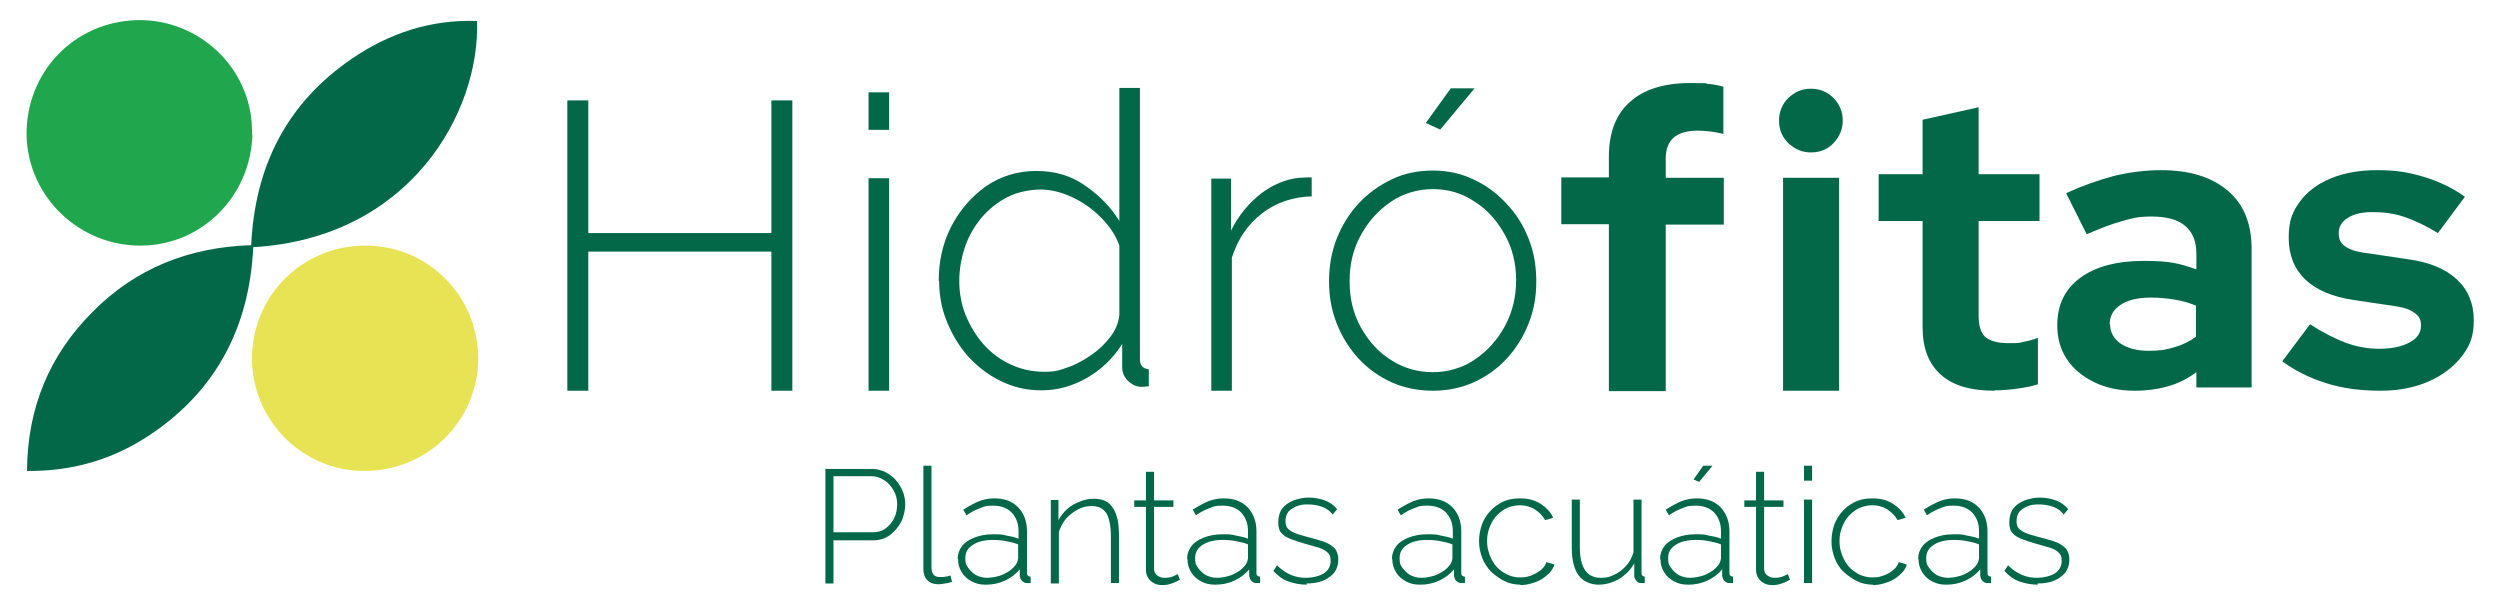 <?xml version="1.0" encoding="UTF-8"?>
<svg id="Capa_1" data-name="Capa 1" xmlns="http://www.w3.org/2000/svg" version="1.1" viewBox="0 0 620 150">
  <defs>
    <style>
      .cls-1 {
        fill: #e8e355;
      }

      .cls-1, .cls-2, .cls-3 {
        stroke-width: 0px;
      }

      .cls-2 {
        fill: #20a74d;
      }

      .cls-3 {
        fill: #026847;
      }
    </style>
  </defs>
  <g>
    <path class="cls-3" d="M118.3,5.2c.8,22.4-16.4,53.8-55.5,56.1-.9,19.6-9.1,35.6-25.7,46.6-9,6-19,9-30.4,8.9.1-15.6,5.5-28.7,16.3-39.5,10.7-10.8,23.9-16,39.3-16.5.9-19.5,8.8-35.2,24.9-46.2,9.2-6.3,19.5-9.8,31.1-9.4Z"/>
    <path class="cls-1" d="M90.6,60.9c15.5,0,27.9,12.4,28,27.9,0,15.5-12.5,28-28.3,28-15.4,0-27.9-12.7-27.8-28.1.1-15.5,12.6-27.8,28.1-27.8Z"/>
    <path class="cls-2" d="M62.6,33.3c-.4,15.8-13.2,28.1-28.7,27.6-15.5-.5-27.7-13.4-27.3-28.6.5-15.8,13.2-27.7,28.9-27.3,15.3.5,27.4,13.2,27,28.3Z"/>
  </g>
  <path class="cls-3" d="M399,96.9v-41.3h-11.8v-11.6h11.8v-5.1c0-5.9,1.7-10.5,5.2-13.6,3.4-3.1,8.4-4.7,14.9-4.7s2.9,0,4.4.2c1.5.1,2.8.4,3.9.7v11.7c-1.3-.3-2.4-.5-3.3-.6-.9-.1-2-.2-3.1-.2-2.6,0-4.6.6-5.9,1.7-1.3,1.1-2,2.9-2,5.2v4.8h14.4v11.6h-14.4v41.3h-13.9Z"/>
  <path class="cls-3" d="M449.1,37.8c-2.2,0-4-.8-5.6-2.3-1.6-1.6-2.3-3.4-2.3-5.6s.8-4.1,2.3-5.6c1.6-1.5,3.4-2.3,5.6-2.3s4.1.8,5.6,2.3,2.3,3.4,2.3,5.6-.8,4-2.3,5.6c-1.5,1.6-3.4,2.3-5.6,2.3ZM442.2,96.9v-52.8h13.9v52.8h-13.9Z"/>
  <path class="cls-3" d="M494.6,96.9c-5.9,0-10.3-1.3-13.3-4-3-2.7-4.5-6.6-4.5-11.7v-26.4h-10.9v-11.6h10.9v-13.5l13.9-3.1v16.6h15.1v11.6h-15.1v23.5c0,2.4.5,4.2,1.6,5.2,1.1,1,3,1.6,5.7,1.6s2.6,0,3.7-.3c1.1-.2,2.3-.5,3.7-1v11.5c-1.4.5-3.2.8-5.3,1.1-2.1.3-3.9.4-5.4.4Z"/>
  <path class="cls-3" d="M529.4,96.9c-3.8,0-7.1-.7-10-2.1-2.9-1.4-5.2-3.3-6.8-5.7-1.6-2.4-2.4-5.2-2.4-8.4,0-5.1,1.9-9,5.7-11.8,3.8-2.8,9.1-4.2,15.8-4.2s8.9.7,13,2.1v-3.9c0-3-.9-5.3-2.8-6.9-1.9-1.6-4.7-2.3-8.3-2.3s-4.6.4-7.2,1.1c-2.6.7-5.5,1.8-8.9,3.3l-5.1-10.2c4.2-1.9,8.2-3.3,12-4.3,3.8-.9,7.7-1.4,11.5-1.4,7.1,0,12.6,1.7,16.6,5.1,4,3.4,5.9,8.2,5.9,14.5v34.3h-13.7v-3.8c-2.2,1.6-4.5,2.8-7,3.5-2.5.7-5.2,1.1-8.2,1.1ZM523.3,80.4c0,2,.9,3.6,2.6,4.8,1.8,1.2,4.1,1.8,7,1.8s4.4-.3,6.4-.9c2-.6,3.7-1.4,5.3-2.6v-7.7c-1.7-.7-3.4-1.2-5.3-1.5-1.8-.3-3.8-.5-5.9-.5-3.2,0-5.7.6-7.5,1.8-1.8,1.2-2.7,2.8-2.7,4.8Z"/>
  <path class="cls-3" d="M590.3,96.9c-4.9,0-9.4-.6-13.5-1.9-4.1-1.3-7.7-3.1-10.8-5.4l6.9-9.2c3,2,6,3.5,8.8,4.6,2.8,1,5.6,1.5,8.4,1.5s5.6-.5,7.5-1.6c1.9-1,2.8-2.4,2.8-4.1s-.5-2.4-1.6-3.2c-1-.8-2.7-1.4-5-1.7l-10.1-1.5c-5.3-.8-9.3-2.5-12-5.1-2.7-2.6-4.1-6-4.1-10.3s.9-6.4,2.7-8.9c1.8-2.5,4.3-4.4,7.6-5.8,3.3-1.4,7.2-2.1,11.7-2.1s7.6.5,11.3,1.6c3.7,1.1,7.2,2.7,10.4,5l-6.7,9c-2.9-1.8-5.7-3.1-8.3-4s-5.3-1.2-8-1.2-4.5.5-6,1.4c-1.5.9-2.3,2.2-2.3,3.8s.5,2.5,1.6,3.3c1.1.8,2.9,1.4,5.6,1.7l10,1.5c5.3.7,9.3,2.4,12.1,5,2.8,2.6,4.2,6,4.2,10.1s-1,6.4-3,9c-2,2.6-4.8,4.7-8.2,6.2s-7.4,2.3-11.9,2.3Z"/>
  <path class="cls-3" d="M196.5,24.9v72h-5.2v-34.5h-45.4v34.5h-5.2V24.9h5.2v32.9h45.4V24.9h5.2Z"/>
  <path class="cls-3" d="M215.4,32.2v-9.3h5.1v9.3h-5.1ZM215.4,96.9v-52.7h5.1v52.7h-5.1Z"/>
  <path class="cls-3" d="M232.8,69.7c0-4.9,1-9.4,3.1-13.5,2.1-4.1,5-7.4,8.6-10,3.7-2.5,7.8-3.8,12.5-3.8s8.7,1.2,12.2,3.7c3.5,2.4,6.3,5.3,8.4,8.7V21.8h5.1v67.3c0,.8.2,1.4.6,1.8.4.4.9.6,1.6.7v4.2c-1.1.1-1.9.2-2.4.1-1.2-.2-2.2-.8-3-1.7-.8-.9-1.2-2-1.2-3v-5.9c-2.2,3.5-5.1,6.3-8.7,8.4-3.7,2.1-7.4,3.1-11.3,3.1s-7-.8-10.1-2.3c-3.1-1.5-5.8-3.6-8.1-6.1-2.3-2.6-4-5.5-5.3-8.7-1.3-3.2-1.9-6.6-1.9-10.1ZM277.6,78.2v-17.3c-.9-2.6-2.5-4.9-4.6-7-2.1-2.1-4.5-3.8-7.1-5-2.6-1.2-5.2-1.9-7.8-1.9s-5.8.6-8.3,1.9c-2.5,1.3-4.6,3-6.4,5.1-1.8,2.2-3.2,4.6-4.1,7.3-.9,2.7-1.4,5.5-1.4,8.4s.5,5.8,1.6,8.5c1.1,2.7,2.6,5.1,4.5,7.3,1.9,2.1,4.2,3.8,6.7,4.9,2.5,1.2,5.3,1.8,8.3,1.8s3.8-.4,5.8-1.1c2.1-.7,4-1.8,5.9-3.1,1.9-1.3,3.4-2.8,4.7-4.5,1.3-1.7,2-3.5,2.2-5.4Z"/>
  <path class="cls-3" d="M325.4,48.7c-4.7.1-8.9,1.5-12.4,4.2-3.5,2.7-6,6.3-7.5,11v33h-5.1v-52.6h4.9v12.9c1.8-3.7,4.3-6.7,7.3-9.1,3-2.3,6.3-3.7,9.6-4,.7,0,1.3-.1,1.8-.1h1.3v4.8Z"/>
  <path class="cls-3" d="M355.4,96.9c-3.7,0-7.2-.7-10.3-2.1-3.1-1.4-5.9-3.4-8.2-5.9-2.3-2.5-4.1-5.4-5.4-8.7-1.3-3.3-1.9-6.7-1.9-10.4s.6-7.3,1.9-10.6c1.3-3.3,3.1-6.2,5.4-8.7,2.3-2.5,5.1-4.5,8.2-6s6.5-2.2,10.2-2.2,7,.7,10.1,2.2c3.1,1.4,5.8,3.4,8.2,6,2.4,2.5,4.2,5.4,5.5,8.7,1.3,3.3,1.9,6.8,1.9,10.6s-.6,7.1-1.9,10.4c-1.3,3.3-3.1,6.2-5.4,8.7-2.3,2.5-5.1,4.5-8.2,5.9-3.1,1.4-6.5,2.1-10.2,2.1ZM334.7,69.8c0,4.2.9,8,2.8,11.4,1.9,3.4,4.3,6.1,7.5,8.1,3.1,2,6.6,3,10.3,3s7.3-1,10.4-3.1c3.1-2.1,5.6-4.8,7.5-8.3,1.9-3.5,2.8-7.3,2.8-11.4s-.9-7.9-2.8-11.3c-1.9-3.4-4.3-6.2-7.5-8.2-3.1-2.1-6.6-3.1-10.3-3.1s-7.3,1-10.4,3.1c-3.1,2.1-5.6,4.8-7.5,8.3-1.9,3.4-2.8,7.2-2.8,11.4ZM357.1,32.1l-3.5-1.6,6.2-8.6h5.9l-8.5,10.2Z"/>
  <g>
    <path class="cls-3" d="M204.7,144.6v-28.3h11.6c1.2,0,2.3.3,3.3.8,1,.5,1.9,1.2,2.6,2,.7.8,1.3,1.8,1.7,2.8.4,1,.6,2.1.6,3.2s-.3,2.9-1,4.3c-.7,1.3-1.6,2.4-2.8,3.3-1.2.9-2.6,1.3-4.2,1.3h-9.8v10.7h-2ZM206.7,132h9.8c1.2,0,2.3-.3,3.2-1,.9-.7,1.6-1.5,2.1-2.6.5-1.1.7-2.2.7-3.4s-.3-2.4-.9-3.4c-.6-1-1.3-1.9-2.3-2.5-.9-.6-2-1-3.1-1h-9.5v13.9Z"/>
    <path class="cls-3" d="M229,115.5h2v25.1c0,1,.2,1.6.6,2,.4.4.9.5,1.6.5s.9,0,1.3-.1c.5,0,.9-.2,1.2-.3l.4,1.6c-.5.2-1,.3-1.7.4-.7.1-1.2.2-1.7.2-1.1,0-2-.3-2.7-1-.7-.7-1-1.6-1-2.7v-25.7Z"/>
    <path class="cls-3" d="M237.5,138.6c0-1.2.4-2.3,1.1-3.2.7-.9,1.8-1.6,3.1-2.1,1.3-.5,2.8-.8,4.5-.8s2.2,0,3.3.3c1.1.2,2.2.4,3.1.8v-1.9c0-1.9-.6-3.4-1.7-4.6-1.1-1.1-2.6-1.7-4.6-1.7s-2.1.2-3.2.6c-1.1.4-2.3,1-3.4,1.8l-.8-1.4c1.4-.9,2.7-1.6,3.9-2.1,1.3-.5,2.5-.7,3.8-.7,2.5,0,4.4.7,5.9,2.2,1.4,1.5,2.2,3.4,2.2,6v10.2c0,.3,0,.6.2.7.1.2.4.3.7.3v1.6c-.2,0-.4,0-.6,0h-.4c-.5,0-.9-.3-1.2-.6-.3-.3-.4-.7-.5-1.2v-1.6c-1,1.2-2.2,2.1-3.7,2.8-1.5.7-3.1,1-4.7,1s-2.5-.3-3.5-.8c-1.1-.6-1.9-1.3-2.5-2.3s-.9-2-.9-3.2ZM251.7,140.3c.3-.3.5-.7.6-1,.1-.3.2-.6.2-.9v-3.4c-1-.4-2-.6-3-.8-1-.2-2.1-.3-3.2-.3-2.1,0-3.8.4-5,1.2-1.3.8-1.9,1.9-1.9,3.3s.2,1.7.7,2.4c.5.7,1.1,1.3,1.9,1.8.8.4,1.7.7,2.8.7s2.9-.3,4.1-.9c1.3-.6,2.2-1.3,2.9-2.2Z"/>
    <path class="cls-3" d="M277.5,144.6h-2v-11.5c0-2.6-.4-4.6-1.1-5.8-.8-1.2-2-1.8-3.6-1.8s-2.3.3-3.4.8c-1.1.6-2.1,1.3-3,2.3-.8,1-1.4,2.1-1.8,3.3v12.8h-2v-20.7h1.9v5c.6-1.1,1.3-2,2.2-2.8.9-.8,2-1.4,3.1-1.8,1.1-.5,2.3-.7,3.5-.7s2.1.2,2.9.6c.8.4,1.4,1,1.9,1.8.5.8.8,1.7,1.1,2.9.2,1.1.3,2.4.3,3.9v11.9Z"/>
    <path class="cls-3" d="M292.6,143.8c-.1,0-.4.2-.8.4-.4.2-.9.4-1.5.6-.6.2-1.3.3-2,.3s-1.4-.1-2-.4c-.6-.3-1.1-.7-1.5-1.3-.4-.6-.6-1.2-.6-2v-15.7h-2.9v-1.6h2.9v-7.1h2v7.1h4.8v1.6h-4.8v15.3c0,.8.3,1.4.8,1.7.5.4,1.1.6,1.8.6s1.5-.1,2.2-.4c.6-.3,1-.5,1.1-.5l.6,1.6Z"/>
    <path class="cls-3" d="M294.4,138.6c0-1.2.4-2.3,1.1-3.2.7-.9,1.8-1.6,3.1-2.1,1.3-.5,2.8-.8,4.5-.8s2.2,0,3.3.3c1.1.2,2.2.4,3.1.8v-1.9c0-1.9-.6-3.4-1.7-4.6-1.1-1.1-2.6-1.7-4.6-1.7s-2.1.2-3.2.6c-1.1.4-2.3,1-3.4,1.8l-.8-1.4c1.4-.9,2.7-1.6,3.9-2.1,1.3-.5,2.5-.7,3.8-.7,2.5,0,4.4.7,5.9,2.2,1.4,1.5,2.2,3.4,2.2,6v10.2c0,.3,0,.6.2.7.1.2.4.3.7.3v1.6c-.2,0-.4,0-.6,0h-.4c-.5,0-.9-.3-1.2-.6-.3-.3-.4-.7-.5-1.2v-1.6c-1,1.2-2.2,2.1-3.7,2.8-1.5.7-3.1,1-4.7,1s-2.5-.3-3.5-.8c-1.1-.6-1.9-1.3-2.5-2.3s-.9-2-.9-3.2ZM308.7,140.3c.3-.3.5-.7.6-1s.2-.6.2-.9v-3.4c-1-.4-2-.6-3-.8-1-.2-2.1-.3-3.2-.3-2.1,0-3.8.4-5,1.2-1.3.8-1.9,1.9-1.9,3.3s.2,1.7.7,2.4c.5.7,1.1,1.3,1.9,1.8.8.4,1.7.7,2.8.7s2.9-.3,4.1-.9c1.3-.6,2.2-1.3,2.9-2.2Z"/>
    <path class="cls-3" d="M324.1,145c-1.6,0-3.2-.3-4.6-.8s-2.6-1.4-3.7-2.6l.9-1.4c1.1,1.1,2.3,1.9,3.5,2.4,1.2.5,2.4.7,3.8.7s3.2-.4,4.3-1.1c1.1-.7,1.7-1.8,1.7-3.1s-.3-1.6-.8-2.1c-.5-.5-1.3-.9-2.2-1.2-1-.3-2.1-.6-3.5-1-1.4-.4-2.6-.8-3.6-1.2-1-.4-1.7-.9-2.2-1.5-.5-.6-.7-1.5-.7-2.6s.3-2.5,1-3.4c.7-.9,1.6-1.5,2.8-2,1.2-.4,2.4-.7,3.8-.7s3,.3,4.2.8c1.2.5,2.1,1.2,2.8,2.1l-1.1,1.3c-.7-.9-1.5-1.5-2.6-1.9-1.1-.4-2.2-.6-3.5-.6s-1.9.1-2.7.4-1.5.7-2.1,1.3c-.5.6-.8,1.4-.8,2.4s.2,1.4.6,1.9c.4.4,1,.8,1.7,1.1.8.3,1.7.6,2.9.9,1.6.4,3,.8,4.2,1.2s2.1,1,2.7,1.6,1,1.6,1,2.8c0,1.9-.7,3.4-2.2,4.4-1.4,1.1-3.3,1.6-5.7,1.6Z"/>
    <path class="cls-3" d="M345.2,138.6c0-1.2.4-2.3,1.1-3.2s1.8-1.6,3.1-2.1c1.3-.5,2.8-.8,4.5-.8s2.2,0,3.3.3c1.1.2,2.2.4,3.1.8v-1.9c0-1.9-.6-3.4-1.7-4.6-1.1-1.1-2.6-1.7-4.6-1.7s-2.1.2-3.2.6-2.3,1-3.4,1.8l-.8-1.4c1.4-.9,2.7-1.6,3.9-2.1,1.3-.5,2.5-.7,3.8-.7,2.5,0,4.4.7,5.9,2.2,1.4,1.5,2.2,3.4,2.2,6v10.2c0,.3,0,.6.2.7.1.2.4.3.7.3v1.6c-.2,0-.4,0-.6,0h-.4c-.5,0-.9-.3-1.2-.6-.3-.3-.4-.7-.5-1.2v-1.6c-1,1.2-2.2,2.1-3.7,2.8-1.5.7-3.1,1-4.7,1s-2.5-.3-3.5-.8c-1.1-.6-1.9-1.3-2.5-2.3s-.9-2-.9-3.2ZM359.4,140.3c.3-.3.5-.7.6-1s.2-.6.2-.9v-3.4c-1-.4-2-.6-3-.8-1-.2-2.1-.3-3.2-.3-2.1,0-3.8.4-5,1.2-1.3.8-1.9,1.9-1.9,3.3s.2,1.7.7,2.4c.5.7,1.1,1.3,1.9,1.8.8.4,1.7.7,2.8.7s2.9-.3,4.1-.9c1.3-.6,2.2-1.3,2.9-2.2Z"/>
    <path class="cls-3" d="M377.1,145c-1.4,0-2.8-.3-4-.9-1.2-.6-2.3-1.4-3.3-2.3-.9-1-1.7-2.1-2.2-3.4-.5-1.3-.8-2.7-.8-4.2s.4-3.8,1.3-5.4c.9-1.6,2.1-2.9,3.6-3.8,1.5-1,3.3-1.4,5.3-1.4s3.5.4,5,1.3c1.4.9,2.5,2,3.2,3.5l-2,.6c-.6-1.1-1.5-2-2.6-2.7-1.1-.7-2.4-1-3.7-1s-2.9.4-4.1,1.2c-1.2.8-2.2,1.8-2.9,3.2-.7,1.3-1.1,2.8-1.1,4.5s.4,3.1,1.1,4.5c.7,1.4,1.7,2.5,3,3.3s2.6,1.2,4.1,1.2,1.9-.2,2.8-.5c.9-.4,1.7-.8,2.4-1.4.7-.6,1.1-1.2,1.3-1.9l2,.6c-.3,1-.9,1.9-1.8,2.6-.9.8-1.8,1.4-3,1.8-1.1.4-2.3.7-3.6.7Z"/>
    <path class="cls-3" d="M389.8,135.8v-11.9h2v11.7c0,2.6.4,4.5,1.3,5.8.9,1.3,2.2,1.9,3.9,1.9s2.3-.3,3.4-.8,2-1.2,2.9-2.2c.8-.9,1.4-2,1.8-3.3v-13.1h2v18.1c0,.3,0,.6.2.7.1.2.4.3.6.3v1.6c-.3,0-.5,0-.6,0s-.3,0-.4,0c-.5,0-.8-.2-1.1-.6-.3-.3-.5-.7-.5-1.2v-3.1c-.9,1.6-2.2,2.9-3.8,3.9-1.6.9-3.3,1.4-5.1,1.4s-3.8-.8-4.9-2.3c-1.1-1.5-1.7-3.8-1.7-6.8Z"/>
    <path class="cls-3" d="M411.7,138.6c0-1.2.4-2.3,1.1-3.2s1.8-1.6,3.1-2.1c1.3-.5,2.8-.8,4.5-.8s2.2,0,3.3.3c1.1.2,2.2.4,3.1.8v-1.9c0-1.9-.6-3.4-1.7-4.6-1.1-1.1-2.6-1.7-4.6-1.7s-2.1.2-3.2.6-2.3,1-3.4,1.8l-.8-1.4c1.4-.9,2.7-1.6,3.9-2.1,1.3-.5,2.5-.7,3.8-.7,2.5,0,4.4.7,5.9,2.2,1.4,1.5,2.2,3.4,2.2,6v10.2c0,.3,0,.6.2.7.1.2.4.3.7.3v1.6c-.2,0-.4,0-.6,0h-.4c-.5,0-.9-.3-1.2-.6-.3-.3-.4-.7-.5-1.2v-1.6c-1,1.2-2.2,2.1-3.7,2.8-1.5.7-3.1,1-4.7,1s-2.5-.3-3.5-.8c-1.1-.6-1.9-1.3-2.5-2.3s-.9-2-.9-3.2ZM426,140.3c.3-.3.5-.7.6-1s.2-.6.2-.9v-3.4c-1-.4-2-.6-3-.8-1-.2-2.1-.3-3.2-.3-2.1,0-3.8.4-5,1.2-1.3.8-1.9,1.9-1.9,3.3s.2,1.7.7,2.4c.5.7,1.1,1.3,1.9,1.8.8.4,1.7.7,2.8.7s2.9-.3,4.1-.9c1.3-.6,2.2-1.3,2.9-2.2ZM421.4,119.5l-1.4-.6,2.4-3.4h2.3l-3.3,4Z"/>
    <path class="cls-3" d="M443.9,143.8c-.1,0-.4.2-.8.4-.4.2-.9.4-1.5.6-.6.2-1.3.3-2,.3s-1.4-.1-2-.4c-.6-.3-1.1-.7-1.5-1.3-.4-.6-.6-1.2-.6-2v-15.7h-2.9v-1.6h2.9v-7.1h2v7.1h4.8v1.6h-4.8v15.3c0,.8.3,1.4.8,1.7.5.4,1.1.6,1.8.6s1.5-.1,2.2-.4c.6-.3,1-.5,1.1-.5l.6,1.6Z"/>
    <path class="cls-3" d="M447.4,119.2v-3.7h2v3.7h-2ZM447.4,144.6v-20.7h2v20.7h-2Z"/>
    <path class="cls-3" d="M464.5,145c-1.4,0-2.8-.3-4-.9-1.2-.6-2.3-1.4-3.3-2.3s-1.7-2.1-2.2-3.4c-.5-1.3-.8-2.7-.8-4.2s.4-3.8,1.3-5.4,2.1-2.9,3.6-3.8c1.5-1,3.3-1.4,5.3-1.4s3.5.4,5,1.3c1.4.9,2.5,2,3.2,3.5l-2,.6c-.6-1.1-1.5-2-2.6-2.7-1.1-.7-2.4-1-3.7-1s-2.9.4-4.1,1.2c-1.2.8-2.2,1.8-2.9,3.2-.7,1.3-1.1,2.8-1.1,4.5s.4,3.1,1.1,4.5c.7,1.4,1.7,2.5,3,3.3,1.2.8,2.6,1.2,4.1,1.2s1.9-.2,2.8-.5,1.7-.8,2.4-1.4c.7-.6,1.1-1.2,1.3-1.9l2,.6c-.3,1-.9,1.9-1.8,2.6-.9.8-1.8,1.4-3,1.8-1.1.4-2.3.7-3.6.7Z"/>
    <path class="cls-3" d="M475.7,138.6c0-1.2.4-2.3,1.1-3.2.7-.9,1.8-1.6,3.1-2.1,1.3-.5,2.8-.8,4.5-.8s2.2,0,3.3.3c1.1.2,2.2.4,3.1.8v-1.9c0-1.9-.6-3.4-1.7-4.6-1.1-1.1-2.6-1.7-4.6-1.7s-2.1.2-3.2.6c-1.1.4-2.3,1-3.4,1.8l-.8-1.4c1.4-.9,2.7-1.6,3.9-2.1,1.3-.5,2.5-.7,3.8-.7,2.5,0,4.4.7,5.9,2.2,1.4,1.5,2.2,3.4,2.2,6v10.2c0,.3,0,.6.2.7.1.2.4.3.7.3v1.6c-.2,0-.4,0-.6,0h-.4c-.5,0-.9-.3-1.2-.6-.3-.3-.4-.7-.5-1.2v-1.6c-1,1.2-2.2,2.1-3.7,2.8-1.5.7-3.1,1-4.7,1s-2.5-.3-3.5-.8-1.9-1.3-2.5-2.3-.9-2-.9-3.2ZM490,140.3c.3-.3.5-.7.6-1,.1-.3.2-.6.2-.9v-3.4c-1-.4-2-.6-3-.8-1-.2-2.1-.3-3.2-.3-2.1,0-3.8.4-5,1.2-1.3.8-1.9,1.9-1.9,3.3s.2,1.7.7,2.4c.5.7,1.1,1.3,1.9,1.8.8.4,1.7.7,2.8.7s2.9-.3,4.1-.9c1.3-.6,2.2-1.3,2.9-2.2Z"/>
    <path class="cls-3" d="M505.4,145c-1.6,0-3.2-.3-4.6-.8s-2.6-1.4-3.7-2.6l.9-1.4c1.1,1.1,2.3,1.9,3.5,2.4,1.2.5,2.4.7,3.8.7s3.2-.4,4.3-1.1c1.1-.7,1.7-1.8,1.7-3.1s-.3-1.6-.8-2.1c-.5-.5-1.3-.9-2.2-1.2-1-.3-2.1-.6-3.5-1-1.4-.4-2.6-.8-3.6-1.2-1-.4-1.7-.9-2.2-1.5-.5-.6-.7-1.5-.7-2.6s.3-2.5,1-3.4c.7-.9,1.6-1.5,2.8-2,1.2-.4,2.4-.7,3.8-.7s3,.3,4.2.8c1.2.5,2.1,1.2,2.8,2.1l-1.1,1.3c-.7-.9-1.5-1.5-2.6-1.9-1.1-.4-2.2-.6-3.5-.6s-1.9.1-2.7.4c-.9.3-1.5.7-2.1,1.3-.5.6-.8,1.4-.8,2.4s.2,1.4.6,1.9c.4.4,1,.8,1.7,1.1s1.7.6,2.9.9c1.6.4,3,.8,4.2,1.2s2.1,1,2.7,1.6,1,1.6,1,2.8c0,1.9-.7,3.4-2.2,4.4-1.4,1.1-3.3,1.6-5.7,1.6Z"/>
  </g>
</svg>